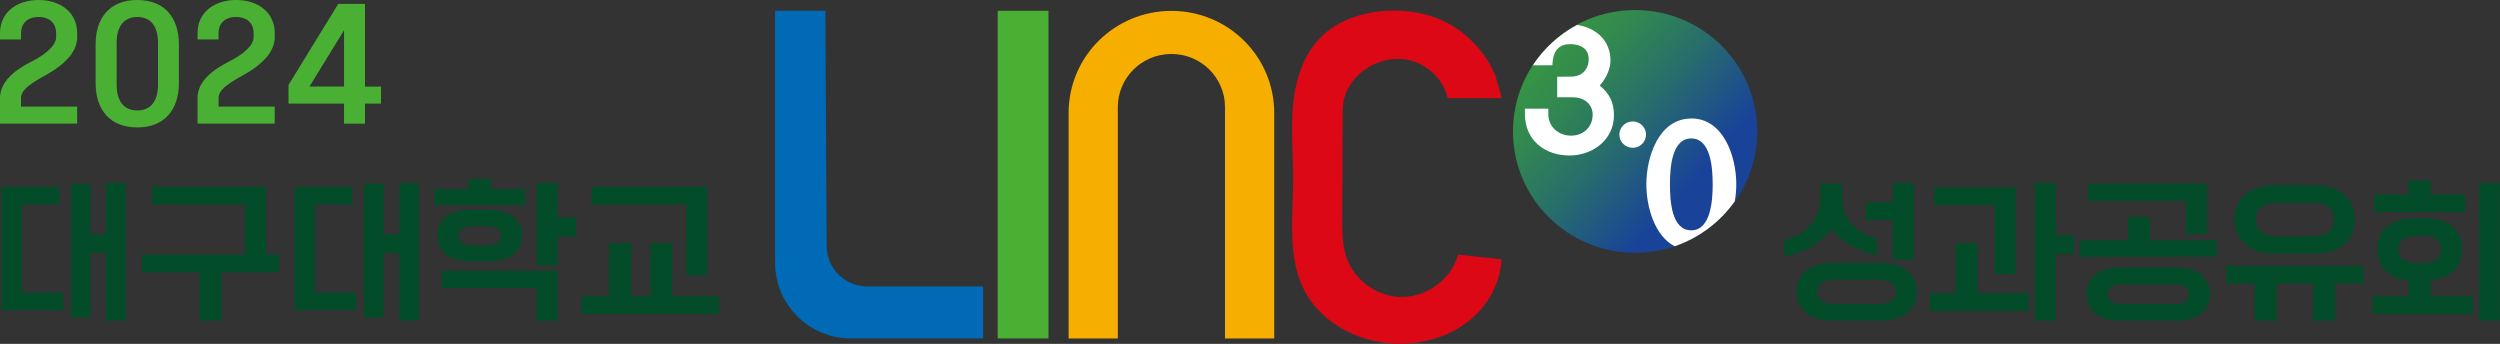 <?xml version="1.0" encoding="UTF-8"?>
<svg id="_레이어_2" data-name="레이어 2" xmlns="http://www.w3.org/2000/svg" xmlns:xlink="http://www.w3.org/1999/xlink" viewBox="0 0 360.28 49.56">
  <rect x="0" y="0" width="360.28" height="49.56" fill="#333333" stroke="none"/>
  <defs>
    <style>
      .cls-1 {
        fill: #034c29;
      }

      .cls-2 {
        fill: #4ab034;
      }

      .cls-3 {
        fill: #006ab7;
      }

      .cls-4 {
        fill: #f6ae00;
      }

      .cls-5 {
        fill: #fff;
      }

      .cls-6 {
        fill: url(#_무제_그라디언트_2);
      }

      .cls-7 {
        fill: #dc0816;
      }
    </style>
    <linearGradient id="_무제_그라디언트_2" data-name="무제 그라디언트 2" x1="214.21" y1=".06" x2="247.52" y2="29.41" gradientUnits="userSpaceOnUse">
      <stop offset=".05" stop-color="#3aa038"/>
      <stop offset=".19" stop-color="#379a3e"/>
      <stop offset=".39" stop-color="#32894f"/>
      <stop offset=".61" stop-color="#286e6b"/>
      <stop offset=".85" stop-color="#1b4992"/>
      <stop offset=".89" stop-color="#194399"/>
    </linearGradient>
  </defs>
  <g id="_레이어_1-2" data-name="레이어 1">
    <g>
      <g>
        <path class="cls-3" d="M118.96,1.56h-7.26v36.32c0,6.02,4.91,10.9,10.97,10.9h19.01v-7.5h-16.68c-3.23,0-5.85-2.59-5.87-5.8l-.18-33.91Z"/>
        <rect class="cls-2" x="143.78" y="1.56" width="7.32" height="47.21"/>
        <path class="cls-4" d="M154,48.78V16.27c0-8.12,6.63-14.7,14.8-14.7h.03c8.17,0,14.8,6.58,14.8,14.7v32.51h-7.09V15.44c0-4.23-3.45-7.66-7.71-7.66h-.03c-4.26,0-7.71,3.43-7.71,7.66v33.34h-7.09Z"/>
        <path class="cls-7" d="M208.62,14.14c2.59,0,5.18,0,7.77,0,.08,0-.8-3-.9-3.26-.44-1.07-1.02-2.08-1.69-3.02-1.36-1.88-3.15-3.45-5.2-4.54-4.14-2.2-9.73-2.33-14.08-.64-1.58.62-3.04,1.53-4.23,2.74-2.53,2.57-3.63,6.23-3.96,9.81-.32,3.58.05,7.18.03,10.77-.02,5.33-.84,10.98,1.56,15.74,2.61,5.17,8.71,8.05,14.52,7.79,3.35-.15,6.7-1.24,9.31-3.34,2.67-2.15,4.5-5.4,4.63-8.82-3.78-.41-2.47-.27-6.25-.67-.96,3.57-4.56,6.16-8.25,6.1-3.36-.06-6.58-2.32-7.75-5.45-.7-1.88-.71-3.94-.7-5.95.02-4.82.04-9.64.06-14.46,0-.97,0-1.96.26-2.9.24-.88.69-1.7,1.26-2.42,1.78-2.25,4.82-3.51,7.66-3.03,2.84.48,5.34,2.74,5.94,5.54Z"/>
        <ellipse class="cls-6" cx="235.64" cy="18.94" rx="17.6" ry="17.49"/>
        <path class="cls-5" d="M220.89,9.41h2.83c.07-2.36,1.16-3.05,2.6-3.05s2.63.65,2.63,2.15c0,1.2-.63,2.15-1.74,2.43-.41.12-1.01.12-2.8.12v2.96c1.64,0,2.34-.02,2.89.05,1.3.21,2.22,1.13,2.22,2.45,0,1.8-1.35,3.03-3.11,3.03s-3.28-1.23-3.28-3.1v-.79h-3.37v.79c0,3.74,2.84,5.96,6.44,5.96,3.28,0,6.39-2.22,6.39-5.82,0-1.8-.65-3.14-2.05-4.25.99-1.13,1.55-2.47,1.55-3.62,0-2.95-2.17-4.75-4.82-5.12-2.59,1.38-4.78,3.4-6.39,5.84Z"/>
        <path class="cls-5" d="M243.73,17.08c-4.63,0-6.47,5.43-6.47,9.48,0,3.28,1.19,7.44,4.08,8.93,3.53-1.21,6.56-3.5,8.67-6.49.14-.83.21-1.67.21-2.45,0-4.05-1.86-9.48-6.49-9.48ZM243.73,33.19c-2.82,0-3.07-4.16-3.07-6.63s.28-6.61,3.07-6.61,3.09,4.18,3.09,6.61-.3,6.63-3.09,6.63Z"/>
        <path class="cls-5" d="M233.37,19.4c0-1.05.86-1.9,1.92-1.9s1.92.85,1.92,1.9-.86,1.9-1.92,1.9-1.92-.85-1.92-1.9Z"/>
      </g>
      <g>
        <path class="cls-2" d="M0,14.16c0-2.47,2.25-4.13,4.58-5.31,2.13-1.07,3.51-2.36,3.51-3.49v-.6c0-1.25-.78-2.31-2.53-2.31s-2.53,1.07-2.53,2.31v.93H0v-.93C0,1.76,2.45,0,5.56,0s5.56,1.76,5.56,4.76v.6c0,2.09-1.71,3.94-4.8,5.62-2.4,1.33-3.29,2.13-3.29,3.18v1.2h8.09v2.45H0v-3.65Z"/>
        <path class="cls-2" d="M13.78,6.4c0-3.89,2.09-6.4,6-6.4s6,2.51,6,6.4v5.56c0,3.89-2.09,6.4-6,6.4s-6-2.51-6-6.4v-5.56ZM22.77,6.18c0-2.45-1.09-3.73-2.98-3.73s-2.98,1.29-2.98,3.73v6c0,2.45,1.09,3.74,2.98,3.74s2.98-1.29,2.98-3.74v-6Z"/>
        <path class="cls-2" d="M28.46,14.16c0-2.47,2.25-4.13,4.58-5.31,2.13-1.07,3.51-2.36,3.51-3.49v-.6c0-1.25-.78-2.31-2.53-2.31s-2.53,1.07-2.53,2.31v.93h-3.02v-.93c0-3,2.45-4.76,5.56-4.76s5.56,1.76,5.56,4.76v.6c0,2.09-1.71,3.94-4.8,5.62-2.4,1.33-3.29,2.13-3.29,3.18v1.2h8.09v2.45h-11.12v-3.65Z"/>
        <path class="cls-2" d="M41.57,12.25L48.75.56h3.85v11.92h2.31v2.45h-2.31v2.89h-3.02v-2.89h-8v-2.67ZM49.58,12.47V4.36l-4.98,8.11h4.98Z"/>
        <path class="cls-1" d="M.22,26.92h8.34v2.53H3.16v12.72h5.94v2.53H.22v-17.79ZM10.2,26.48h2.85v7.27h2.22v-7.38h2.85v19.85h-2.85v-9.76h-2.22v9.31h-2.85v-19.3Z"/>
        <path class="cls-1" d="M20.45,36.7h14.87v-7.23h-13.43v-2.58h16.45v9.8h1.89v2.56h-8.31v6.96h-3.16v-6.96h-8.31v-2.56Z"/>
        <path class="cls-1" d="M42.46,26.92h8.34v2.53h-5.4v12.72h5.94v2.53h-8.87v-17.79ZM52.44,26.48h2.85v7.27h2.22v-7.38h2.85v19.85h-2.85v-9.76h-2.22v9.31h-2.85v-19.3Z"/>
        <path class="cls-1" d="M62.58,27.26h4.96v-1.51h3.2v1.51h4.96v2.29h-13.12v-2.29ZM67.69,37.68c-2.93,0-4.67-1.49-4.67-3.71s1.73-3.74,4.67-3.74h2.89c2.93,0,4.67,1.56,4.67,3.74s-1.73,3.71-4.67,3.71h-2.89ZM63.58,39.02h16.79v7.2h-3.02v-4.71h-13.65l-.11-2.49ZM70.27,35.37c1.11,0,1.96-.49,1.96-1.4s-.85-1.38-1.96-1.38h-2.29c-1.11,0-1.93.51-1.93,1.38,0,.91.82,1.4,1.93,1.4h2.29ZM77.34,26.37h3.02v4.98h2.67v2.71h-2.67v4.18h-3.02v-11.87Z"/>
        <path class="cls-1" d="M83.81,42.69h3.98v-7.65h3.16v7.65h2.78v-7.65h3.16v7.65h6.71v2.56h-19.79v-2.56ZM85.26,26.9h16.67v12.81h-3.02v-10.23h-13.65v-2.58Z"/>
      </g>
      <g>
        <path class="cls-1" d="M257.12,34.5c2.98-.44,5.22-3,5.22-5.94v-2.09h3.13v2.09c0,2.87,2.05,5.18,5,5.76v2.42c-2.62-.44-5.14-1.93-6.58-3.78-1.47,2.11-3.91,3.49-6.78,3.96v-2.42ZM264.08,46.22c-3.2,0-5.18-1.6-5.18-4.16s1.98-4.16,5.18-4.16h6.98c3.2,0,5.18,1.6,5.18,4.16s-1.98,4.16-5.18,4.16h-6.98ZM270.86,43.82c1.45,0,2.36-.69,2.36-1.76s-.91-1.76-2.36-1.76h-6.58c-1.44,0-2.36.69-2.36,1.76s.91,1.76,2.36,1.76h6.58ZM272.78,31.7h-3.87v-2.58h3.87v-2.76h3.02v11.09h-3.02v-5.76Z"/>
        <path class="cls-1" d="M278.13,42.24h3.69v-7.2h3.16v7.2h7.36v2.56h-14.21v-2.56ZM287.45,29.57h-8.76v-2.58h11.78v12.49h-3.02v-9.91ZM293.23,26.37h3.02v7.54h2.67v2.71h-2.67v9.6h-3.02v-19.85Z"/>
        <path class="cls-1" d="M299.7,34.64h6.98v-3.38h3.16v3.38h9.65v2.38h-19.79v-2.38ZM313.75,38.57c2.98,0,4.74,1.49,4.74,3.82s-1.76,3.82-4.74,3.82h-8.31c-2.98,0-4.74-1.49-4.74-3.82s1.76-3.82,4.74-3.82h8.31ZM300.92,26.46h17.12v7.25h-3.02v-4.76h-14.1v-2.49ZM313.55,43.82c1.16,0,1.91-.62,1.91-1.42s-.76-1.42-1.91-1.42h-7.91c-1.16,0-1.91.62-1.91,1.42s.76,1.42,1.91,1.42h7.91Z"/>
        <path class="cls-1" d="M324.91,40.86h-4.09v-2.56h19.79v2.56h-4.09v5.36h-3.16v-5.36h-5.29v5.36h-3.16v-5.36ZM327.86,36.57c-3.65,0-5.83-1.93-5.83-4.94s2.18-4.94,5.83-4.94h5.67c3.65,0,5.85,1.93,5.85,4.94s-2.2,4.94-5.85,4.94h-5.67ZM333.67,34.04c1.62,0,2.69-1,2.69-2.4s-1.07-2.4-2.69-2.4h-5.91c-1.62,0-2.69,1-2.69,2.4s1.07,2.4,2.69,2.4h5.91Z"/>
        <path class="cls-1" d="M341.94,42.68h5.2v-2.27c-2.69-.24-4.54-1.71-4.54-4.47,0-3,2.22-4.49,5.31-4.49h1.6c3.09,0,5.31,1.49,5.31,4.49,0,2.76-1.87,4.22-4.54,4.47v2.27h6.07v2.56h-14.43v-2.56ZM342.16,28.03h4.96v-2.04h3.2v2.04h4.96v2.53h-13.12v-2.53ZM349.32,37.9c1.58,0,2.49-.71,2.49-1.96s-.91-1.96-2.49-1.96h-1.2c-1.53,0-2.49.71-2.49,1.96s.96,1.96,2.49,1.96h1.2ZM357.25,26.37h3.02v19.85h-3.02v-19.85Z"/>
      </g>
    </g>
  </g>
</svg>